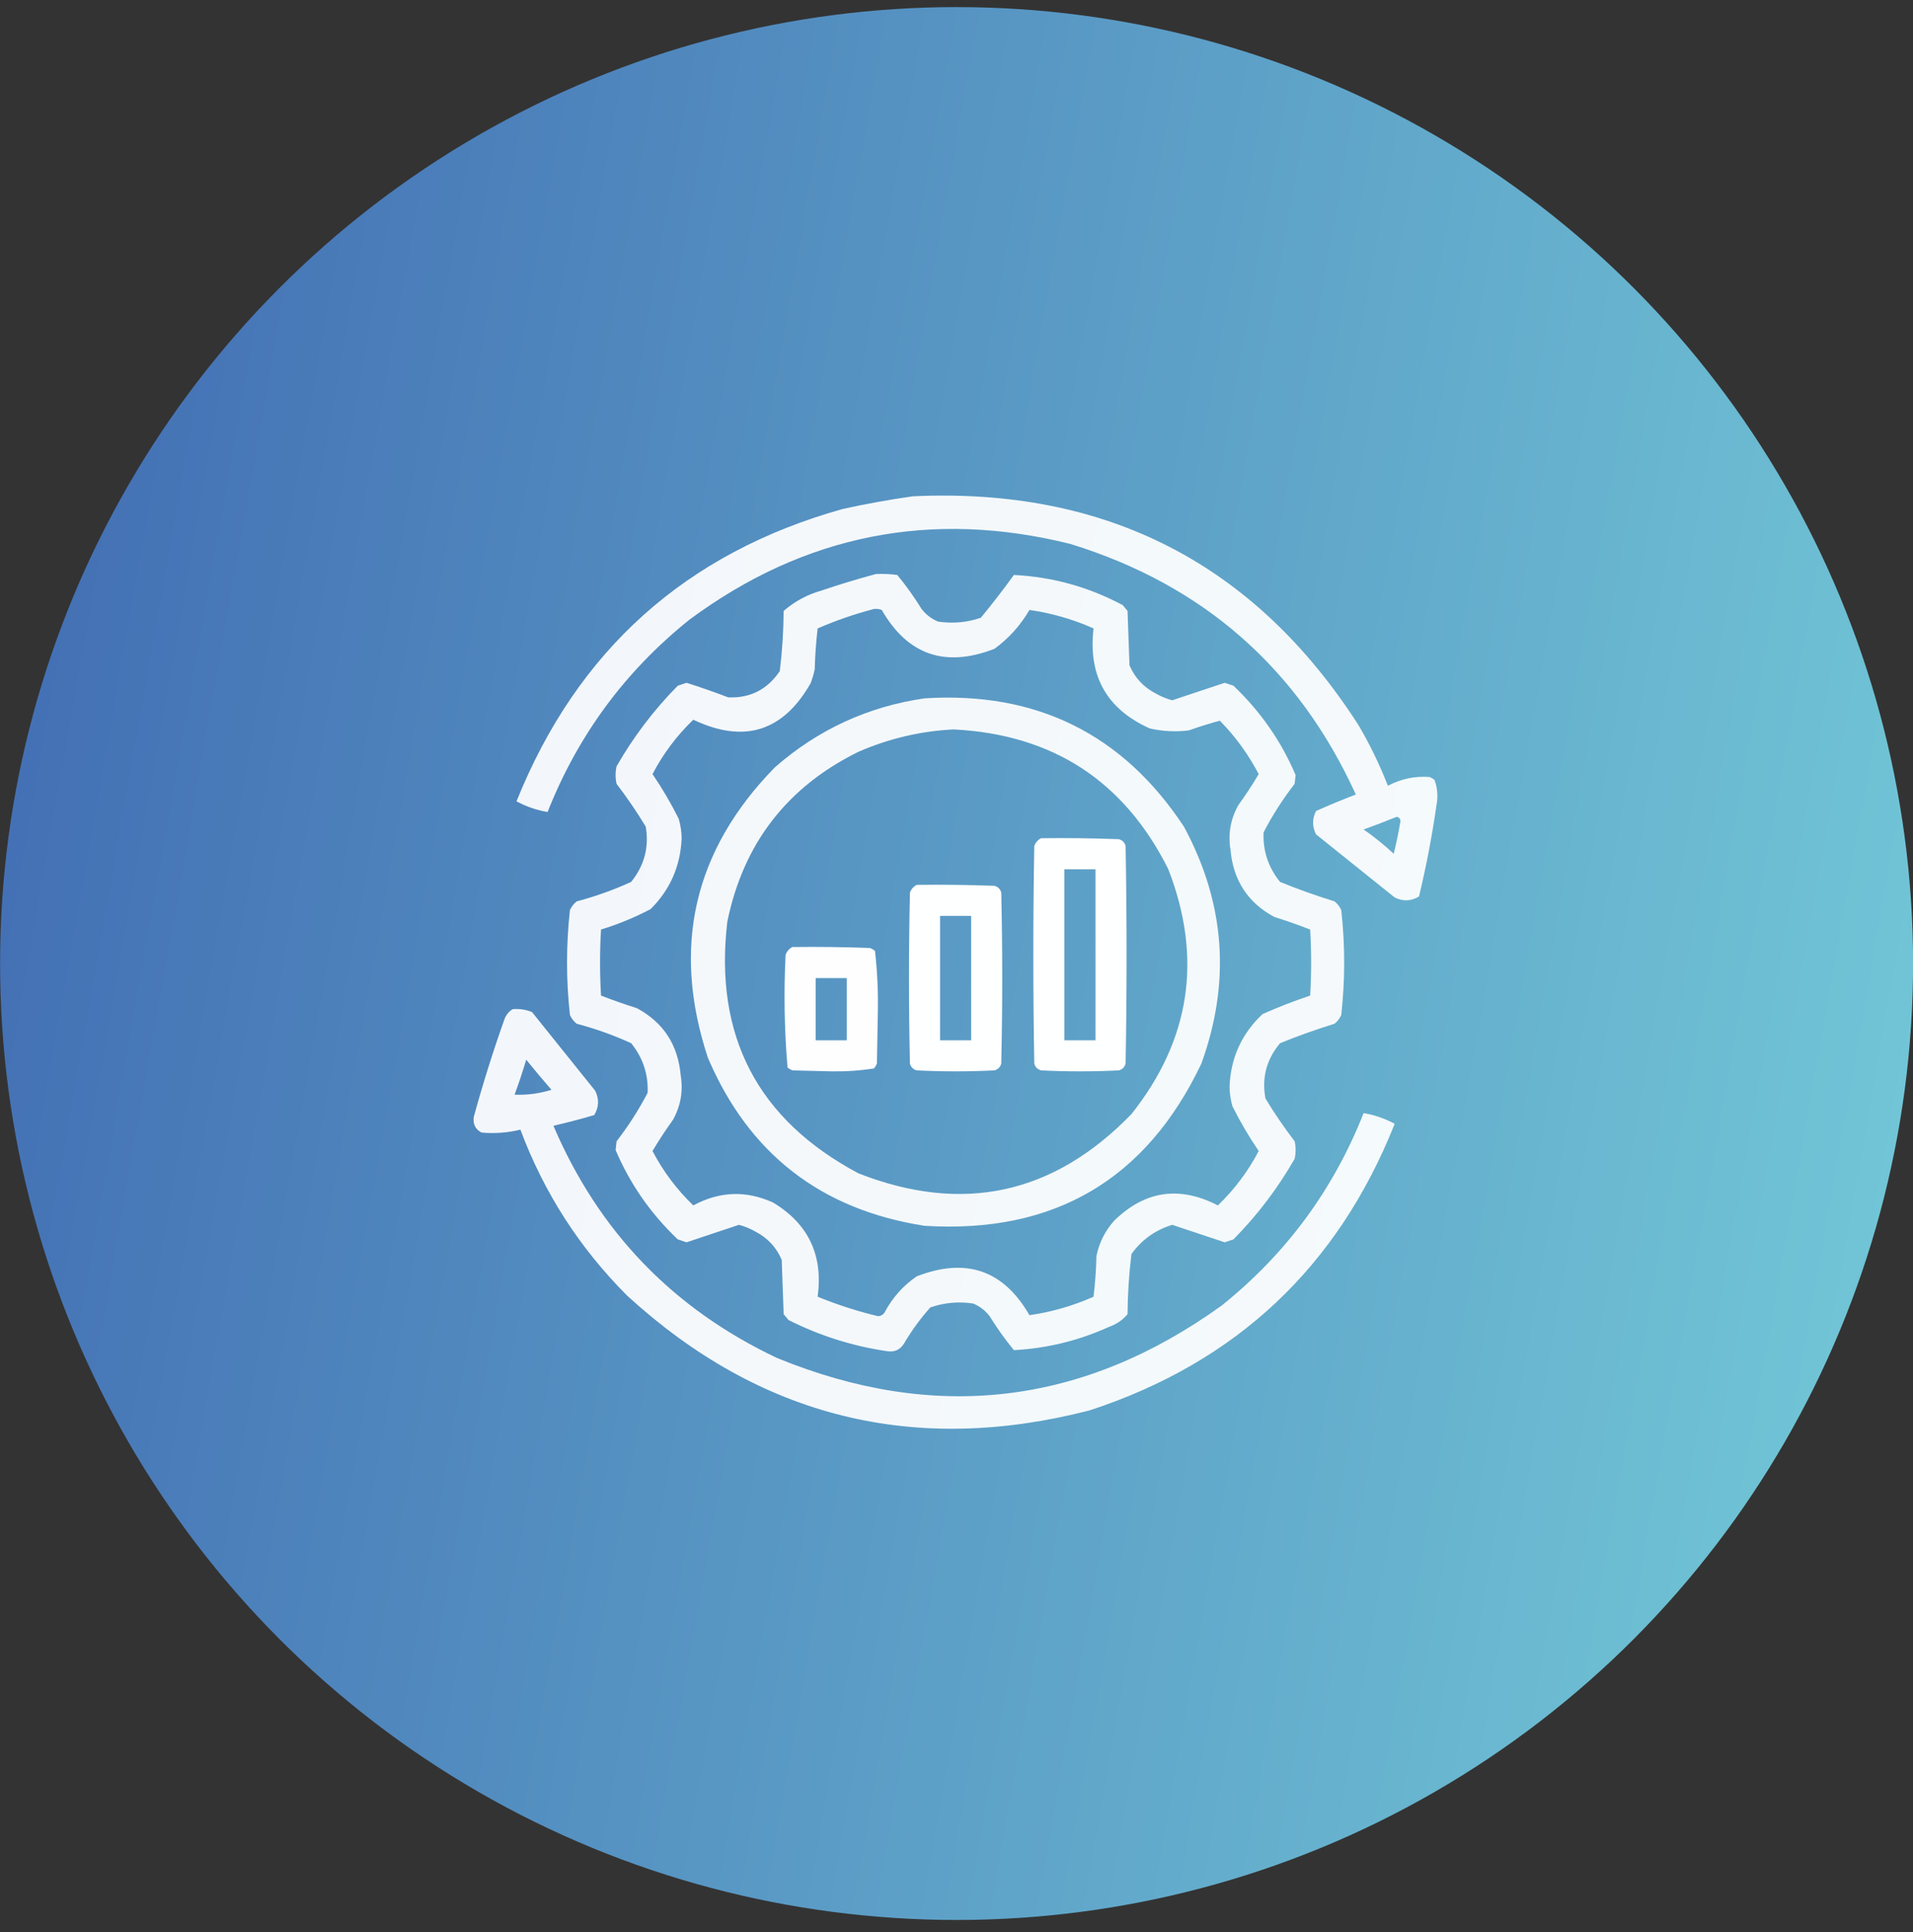 <svg width="100" height="101" viewBox="0 0 100 101" fill="none" xmlns="http://www.w3.org/2000/svg">
<rect x="0" y="0" width="100" height="101" fill="#333333" stroke="none"/>
<circle cx="50.004" cy="50.371" r="50" fill="url(#paint0_linear_3200_746)"/>
<g clip-path="url(#clip0_3200_746)">
<path opacity="0.93" fill-rule="evenodd" clip-rule="evenodd" d="M47.719 25.945C57.832 25.475 65.602 29.47 71.027 37.93C71.617 38.939 72.124 39.988 72.551 41.078C73.237 40.714 73.965 40.561 74.734 40.621C74.827 40.659 74.912 40.71 74.988 40.773C75.144 41.201 75.178 41.641 75.09 42.094C74.861 43.703 74.556 45.294 74.176 46.867C73.764 47.115 73.341 47.132 72.906 46.918C71.535 45.818 70.164 44.718 68.793 43.617C68.59 43.211 68.59 42.805 68.793 42.398C69.48 42.09 70.174 41.803 70.875 41.535C67.864 34.936 62.888 30.569 55.945 28.434C48.682 26.628 42.046 27.948 36.039 32.395C32.677 35.091 30.206 38.442 28.625 42.449C28.058 42.356 27.517 42.17 27 41.891C30.172 33.996 35.86 28.901 44.062 26.605C45.287 26.337 46.506 26.117 47.719 25.945ZM73.008 42.703C73.118 42.715 73.186 42.783 73.211 42.906C73.114 43.487 72.996 44.062 72.856 44.633C72.36 44.171 71.835 43.748 71.281 43.363C71.871 43.15 72.446 42.93 73.008 42.703Z" fill="white"/>
<path opacity="0.931" fill-rule="evenodd" clip-rule="evenodd" d="M45.789 30.008C46.163 29.991 46.535 30.008 46.906 30.058C47.369 30.623 47.792 31.215 48.176 31.836C48.406 32.134 48.694 32.354 49.039 32.496C49.805 32.61 50.55 32.543 51.273 32.293C51.874 31.566 52.449 30.822 53 30.058C55.007 30.157 56.903 30.682 58.688 31.633C58.772 31.734 58.857 31.836 58.941 31.937C58.975 32.885 59.009 33.833 59.043 34.781C59.322 35.433 59.779 35.924 60.414 36.254C60.689 36.411 60.977 36.529 61.277 36.609C62.187 36.306 63.101 36.001 64.019 35.695C64.172 35.746 64.324 35.797 64.477 35.848C65.891 37.192 66.975 38.749 67.727 40.52C67.71 40.672 67.693 40.824 67.676 40.977C67.057 41.775 66.515 42.621 66.051 43.516C66.013 44.487 66.301 45.35 66.914 46.105C67.845 46.484 68.793 46.822 69.758 47.121C69.915 47.244 70.034 47.397 70.113 47.578C70.316 49.406 70.316 51.234 70.113 53.062C70.034 53.244 69.915 53.396 69.758 53.52C68.793 53.818 67.845 54.157 66.914 54.535C66.201 55.386 65.947 56.351 66.152 57.43C66.62 58.202 67.128 58.947 67.676 59.664C67.743 59.969 67.743 60.273 67.676 60.578C66.794 62.12 65.728 63.525 64.477 64.793C64.324 64.844 64.172 64.894 64.019 64.945C63.101 64.639 62.187 64.334 61.277 64.031C60.399 64.299 59.688 64.807 59.145 65.555C59.017 66.597 58.949 67.646 58.941 68.703C58.681 69.011 58.36 69.231 57.977 69.363C56.389 70.085 54.73 70.491 53 70.582C52.537 70.018 52.114 69.425 51.73 68.805C51.501 68.507 51.213 68.287 50.867 68.144C50.101 68.03 49.356 68.098 48.633 68.348C48.114 68.929 47.657 69.555 47.262 70.227C47.052 70.569 46.747 70.705 46.348 70.633C44.551 70.367 42.841 69.825 41.219 69.008C41.134 68.906 41.049 68.805 40.965 68.703C40.931 67.755 40.897 66.807 40.863 65.859C40.584 65.207 40.127 64.716 39.492 64.387C39.217 64.229 38.929 64.111 38.629 64.031C37.719 64.334 36.805 64.639 35.887 64.945C35.734 64.894 35.582 64.844 35.43 64.793C34.015 63.448 32.932 61.891 32.18 60.121C32.197 59.969 32.214 59.816 32.23 59.664C32.849 58.866 33.391 58.02 33.855 57.125C33.893 56.153 33.605 55.29 32.992 54.535C32.074 54.116 31.126 53.778 30.148 53.52C29.991 53.396 29.873 53.244 29.793 53.062C29.59 51.234 29.59 49.406 29.793 47.578C29.873 47.397 29.991 47.244 30.148 47.121C31.126 46.863 32.074 46.524 32.992 46.105C33.684 45.249 33.938 44.284 33.754 43.211C33.286 42.438 32.778 41.693 32.23 40.977C32.163 40.672 32.163 40.367 32.23 40.062C33.112 38.521 34.178 37.116 35.43 35.848C35.582 35.797 35.734 35.746 35.887 35.695C36.622 35.929 37.35 36.183 38.07 36.457C39.212 36.505 40.109 36.048 40.762 35.086C40.89 34.044 40.957 32.994 40.965 31.937C41.539 31.439 42.199 31.083 42.945 30.871C43.896 30.549 44.844 30.262 45.789 30.008ZM45.688 31.836C45.827 31.82 45.962 31.837 46.094 31.887C47.445 34.241 49.408 34.918 51.984 33.918C52.733 33.373 53.342 32.695 53.812 31.887C54.967 32.051 56.084 32.373 57.164 32.852C56.872 35.332 57.853 37.076 60.109 38.082C60.78 38.234 61.457 38.268 62.141 38.184C62.687 37.99 63.229 37.821 63.766 37.676C64.584 38.51 65.261 39.441 65.797 40.469C65.468 41.024 65.113 41.565 64.731 42.094C64.323 42.824 64.187 43.603 64.324 44.43C64.466 46.019 65.227 47.187 66.609 47.934C67.245 48.134 67.871 48.354 68.488 48.594C68.556 49.745 68.556 50.896 68.488 52.047C67.645 52.328 66.815 52.65 66 53.012C64.907 54.037 64.331 55.306 64.273 56.82C64.28 57.166 64.33 57.504 64.426 57.836C64.832 58.648 65.289 59.427 65.797 60.172C65.242 61.234 64.531 62.182 63.664 63.016C61.645 61.976 59.834 62.247 58.23 63.828C57.765 64.353 57.46 64.963 57.316 65.656C57.299 66.37 57.248 67.081 57.164 67.789C56.084 68.268 54.967 68.59 53.812 68.754C52.461 66.4 50.498 65.722 47.922 66.723C47.212 67.208 46.654 67.834 46.246 68.602C46.164 68.734 46.046 68.802 45.891 68.805C44.815 68.548 43.765 68.209 42.742 67.789C43.035 65.616 42.256 63.974 40.406 62.863C39.001 62.225 37.613 62.276 36.242 63.016C35.375 62.182 34.664 61.234 34.109 60.172C34.438 59.617 34.794 59.075 35.176 58.547C35.584 57.816 35.719 57.038 35.582 56.211C35.441 54.621 34.679 53.453 33.297 52.707C32.661 52.506 32.035 52.286 31.418 52.047C31.35 50.896 31.35 49.745 31.418 48.594C32.316 48.317 33.179 47.962 34.008 47.527C35.03 46.512 35.571 45.277 35.633 43.82C35.627 43.475 35.576 43.136 35.48 42.805C35.074 41.992 34.617 41.213 34.109 40.469C34.664 39.406 35.375 38.458 36.242 37.625C38.897 38.887 40.945 38.244 42.387 35.695C42.47 35.463 42.538 35.226 42.59 34.984C42.607 34.271 42.658 33.56 42.742 32.852C43.709 32.433 44.691 32.095 45.688 31.836Z" fill="white"/>
<path opacity="0.932" fill-rule="evenodd" clip-rule="evenodd" d="M48.328 36.508C54.17 36.137 58.69 38.371 61.886 43.211C64.044 47.201 64.349 51.331 62.8 55.602C59.913 61.677 55.088 64.504 48.328 64.082C42.919 63.242 39.144 60.313 37.004 55.297C35.094 49.511 36.263 44.449 40.507 40.113C42.761 38.14 45.368 36.938 48.328 36.508ZM49.851 38.133C48.135 38.216 46.476 38.605 44.875 39.301C41.14 41.14 38.855 44.103 38.019 48.188C37.319 54.152 39.605 58.536 44.875 61.34C50.321 63.474 55.077 62.441 59.144 58.242C62.229 54.359 62.872 50.093 61.074 45.445C58.769 40.83 55.028 38.392 49.851 38.133Z" fill="white"/>
<path opacity="0.994" fill-rule="evenodd" clip-rule="evenodd" d="M54.422 43.82C55.776 43.803 57.131 43.82 58.484 43.871C58.671 43.922 58.789 44.04 58.84 44.227C58.908 48.018 58.908 51.81 58.84 55.602C58.789 55.788 58.671 55.906 58.484 55.957C57.13 56.025 55.776 56.025 54.422 55.957C54.236 55.906 54.117 55.788 54.066 55.602C53.999 51.81 53.999 48.018 54.066 44.227C54.136 44.039 54.255 43.903 54.422 43.82ZM55.641 45.445C55.641 48.425 55.641 51.404 55.641 54.383C56.182 54.383 56.724 54.383 57.266 54.383C57.266 51.404 57.266 48.425 57.266 45.445C56.724 45.445 56.182 45.445 55.641 45.445Z" fill="white"/>
<path opacity="0.993" fill-rule="evenodd" clip-rule="evenodd" d="M47.922 46.258C49.276 46.241 50.631 46.258 51.984 46.309C52.171 46.359 52.289 46.478 52.34 46.664C52.408 49.643 52.408 52.622 52.34 55.602C52.289 55.788 52.171 55.906 51.984 55.957C50.63 56.025 49.276 56.025 47.922 55.957C47.736 55.906 47.617 55.788 47.566 55.602C47.499 52.622 47.499 49.643 47.566 46.664C47.636 46.476 47.755 46.341 47.922 46.258ZM49.141 47.883C49.141 50.05 49.141 52.216 49.141 54.383C49.682 54.383 50.224 54.383 50.766 54.383C50.766 52.216 50.766 50.05 50.766 47.883C50.224 47.883 49.682 47.883 49.141 47.883Z" fill="white"/>
<path opacity="0.99" fill-rule="evenodd" clip-rule="evenodd" d="M41.422 49.508C42.776 49.491 44.13 49.508 45.484 49.559C45.577 49.597 45.662 49.647 45.738 49.711C45.854 50.717 45.905 51.733 45.89 52.758C45.873 53.706 45.856 54.654 45.84 55.602C45.801 55.695 45.751 55.779 45.687 55.855C44.953 55.971 44.208 56.021 43.453 56.008C42.776 55.991 42.099 55.974 41.422 55.957C41.328 55.919 41.244 55.868 41.168 55.805C41.001 53.85 40.967 51.887 41.066 49.914C41.136 49.726 41.255 49.591 41.422 49.508ZM42.64 51.133C42.64 52.216 42.64 53.3 42.64 54.383C43.182 54.383 43.724 54.383 44.265 54.383C44.265 53.3 44.265 52.216 44.265 51.133C43.724 51.133 43.182 51.133 42.64 51.133Z" fill="white"/>
<path opacity="0.93" fill-rule="evenodd" clip-rule="evenodd" d="M26.797 52.758C27.15 52.726 27.488 52.776 27.812 52.91C28.912 54.281 30.013 55.652 31.113 57.023C31.327 57.458 31.31 57.882 31.062 58.293C30.357 58.501 29.646 58.687 28.929 58.852C31.287 64.374 35.18 68.42 40.609 70.988C48.873 74.381 56.626 73.467 63.867 68.246C67.229 65.55 69.7 62.199 71.281 58.191C71.848 58.285 72.389 58.471 72.906 58.75C69.932 66.23 64.617 71.224 56.961 73.731C47.792 76.093 39.735 74.096 32.789 67.738C30.3 65.249 28.438 62.355 27.203 59.055C26.534 59.219 25.857 59.269 25.172 59.207C24.85 59.038 24.715 58.767 24.765 58.395C25.228 56.702 25.753 55.026 26.34 53.367C26.421 53.099 26.573 52.895 26.797 52.758ZM27.507 55.398C27.934 55.925 28.374 56.45 28.828 56.973C28.188 57.17 27.544 57.255 26.898 57.227C27.122 56.622 27.325 56.013 27.507 55.398Z" fill="white"/>
</g>
<defs>
<linearGradient id="paint0_linear_3200_746" x1="0.004" y1="0.371" x2="115.725" y2="20.737" gradientUnits="userSpaceOnUse">
<stop stop-color="#406AB2"/>
<stop offset="1" stop-color="#75CDD9"/>
</linearGradient>
<clipPath id="clip0_3200_746">
<rect width="52" height="52" fill="white" transform="translate(24.004 24.371)"/>
</clipPath>
</defs>
</svg>
